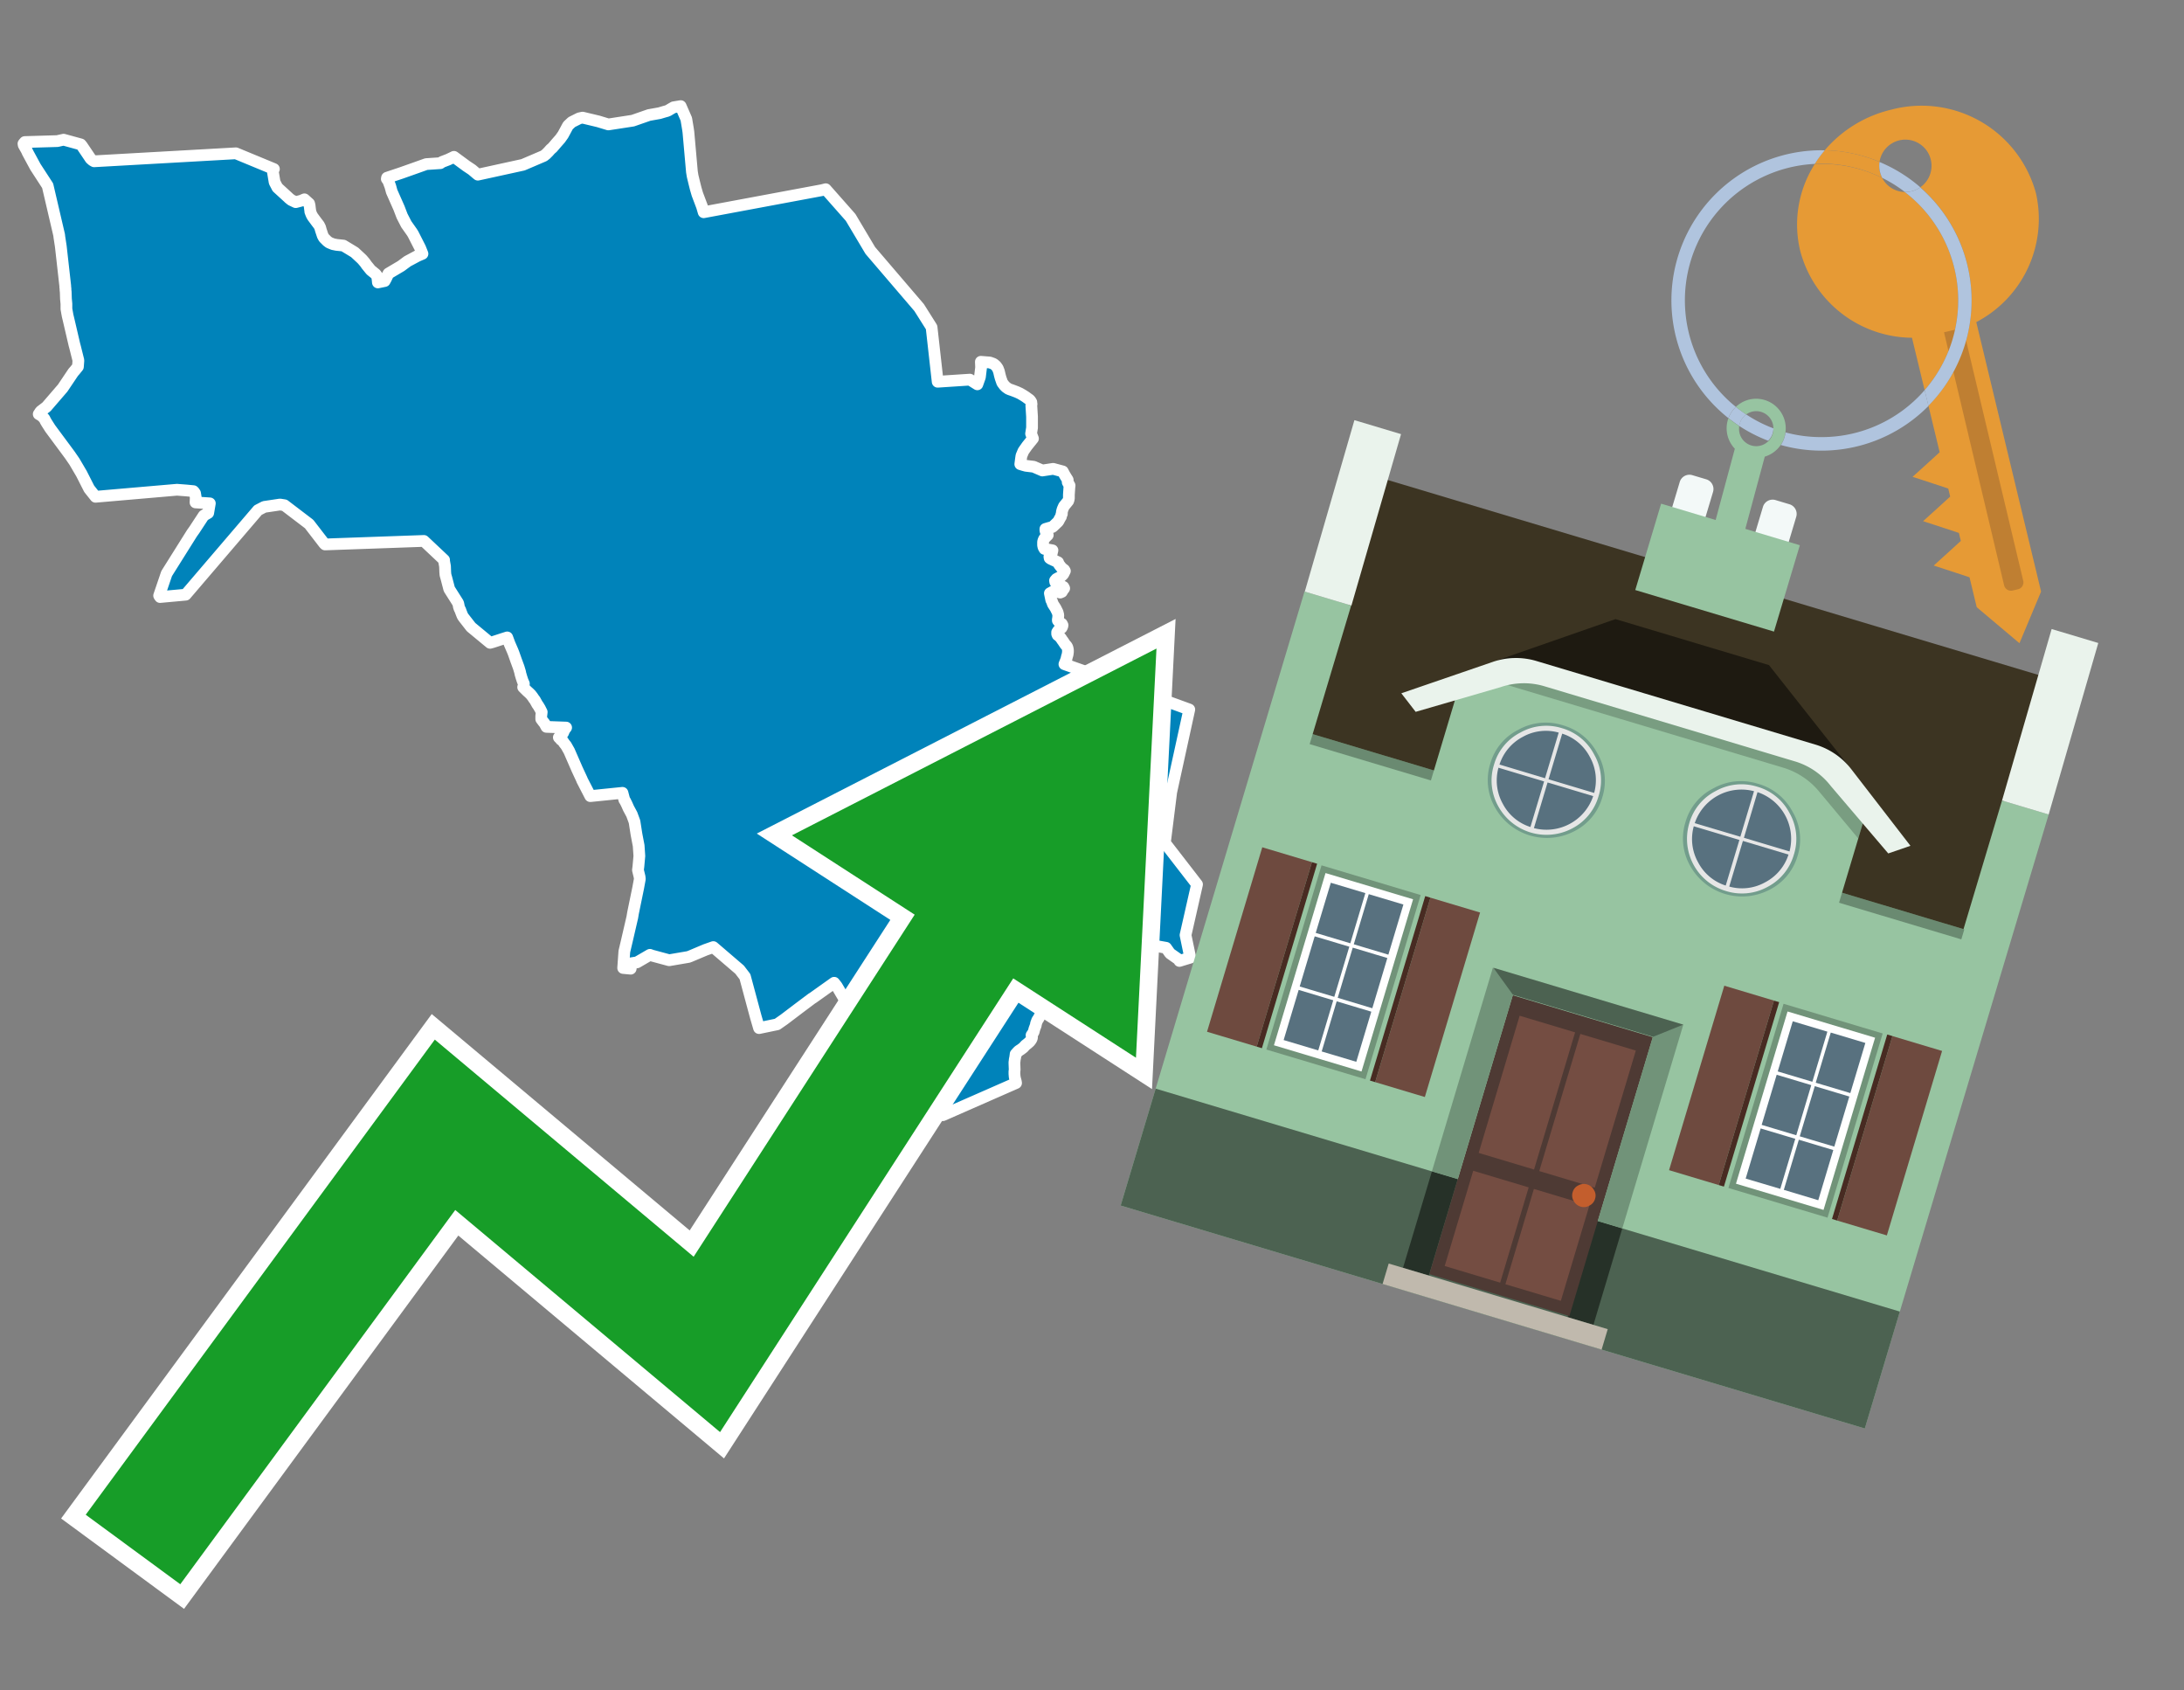 <svg id="Text" xmlns="http://www.w3.org/2000/svg" width="93.05" height="72" viewBox="0 0 93.05 72"><rect x="0" y="0" width="93.05" height="72" fill="#808080" stroke="none"/><polygon points="12.28,8.41 12.31,8.44 12.41,8.52 12.6,8.61 12.83,8.55 12.97,8.49 13.17,8.67 13.18,8.71 13.19,8.75 13.21,8.92 13.22,8.98 13.22,9.01 13.25,9.09 13.28,9.16 13.32,9.23 13.49,9.46 13.59,9.59 13.62,9.65 13.64,9.69 13.67,9.8 13.75,10.04 13.8,10.13 13.84,10.17 13.94,10.27 13.98,10.3 14.02,10.33 14.09,10.36 14.19,10.4 14.34,10.43 14.63,10.46 14.88,10.61 15.11,10.75 15.39,11.01 15.44,11.06 15.55,11.19 15.62,11.29 15.71,11.4 15.75,11.45 15.8,11.51 16.01,11.68 16.03,11.71 16.06,11.75 16.08,11.85 16.09,11.92 16.1,12.03 16.39,11.97 16.44,11.88 16.55,11.65 17.09,11.33 17.36,11.13 17.79,10.9 18,10.81 17.96,10.71 17.9,10.56 17.6,9.97 17.55,9.89 17.31,9.55 17.13,9.2 17,8.86 16.69,8.16 16.63,7.94 16.54,7.7 16.48,7.62 16.49,7.57 17.09,7.37 17.74,7.14 18.16,6.99 18.76,6.95 18.83,6.9 19.09,6.8 19.26,6.72 19.34,6.68 19.87,7.07 20.11,7.23 20.31,7.4 20.36,7.44 22.28,7.02 23.17,6.64 23.26,6.57 23.37,6.46 23.44,6.38 23.47,6.35 23.54,6.29 23.72,6.08 23.87,5.91 23.99,5.74 24.2,5.35 24.36,5.2 24.54,5.11 24.68,5.04 24.82,5.01 25.49,5.17 25.82,5.27 25.92,5.3 26.96,5.14 27.65,4.9 28.1,4.82 28.3,4.76 28.41,4.73 28.48,4.7 28.56,4.65 28.7,4.57 29,4.52 29.24,5.07 29.31,5.49 29.33,5.63 29.48,7.32 29.51,7.5 29.58,7.79 29.64,8.03 29.71,8.27 29.91,8.8 29.98,9.04 35.02,8.1 35.18,8.06 36.24,9.26 37.08,10.67 39.16,13.1 39.69,13.94 39.95,16.26 41.32,16.17 41.64,16.37 41.75,16.06 41.8,15.65 41.79,15.41 42.17,15.44 42.31,15.49 42.36,15.52 42.44,15.59 42.51,15.69 42.56,15.82 42.6,15.99 42.63,16.1 42.7,16.3 42.79,16.42 42.82,16.45 42.86,16.49 42.96,16.56 43.03,16.59 43.12,16.62 43.2,16.65 43.33,16.7 43.46,16.76 43.58,16.83 43.69,16.9 43.87,17.03 43.91,17.08 43.94,17.13 43.94,17.16 43.95,17.21 43.94,17.27 43.97,17.75 43.97,17.97 43.97,18.14 43.97,18.22 43.96,18.28 43.94,18.41 43.93,18.47 44.01,18.68 43.76,18.99 43.64,19.16 43.6,19.22 43.55,19.34 43.52,19.41 43.51,19.47 43.5,19.54 43.47,19.77 43.6,19.81 43.71,19.84 44.04,19.88 44.41,20.04 44.87,19.97 45.28,20.08 45.36,20.23 45.39,20.28 45.49,20.44 45.49,20.54 45.57,20.68 45.56,20.77 45.54,21.07 45.54,21.1 45.54,21.22 45.53,21.28 45.51,21.34 45.33,21.56 45.29,21.65 45.27,21.7 45.25,21.77 45.24,21.82 45.24,21.89 45.22,21.92 45.2,22.01 45.18,22.04 45.14,22.11 45.11,22.17 45.08,22.22 44.87,22.42 44.83,22.45 44.71,22.48 44.54,22.53 44.54,22.6 44.55,22.63 44.56,22.66 44.62,22.76 44.64,22.79 44.61,22.82 44.58,22.85 44.54,22.89 44.5,22.93 44.48,22.97 44.46,23.01 44.44,23.08 44.44,23.22 44.45,23.27 44.46,23.31 44.5,23.38 44.84,23.44 44.83,23.48 44.82,23.52 44.81,23.57 44.78,23.61 44.72,23.67 44.71,23.71 44.72,23.77 44.76,23.8 45.08,23.95 45.1,24.01 45.14,24.07 45.21,24.16 45.27,24.22 45.34,24.27 45.37,24.32 45.3,24.46 45.24,24.52 45.18,24.57 45.01,24.66 44.95,24.73 44.96,24.79 45.1,24.82 45.14,24.88 45.17,24.92 45.21,24.95 45.31,25 45.34,25.06 45.28,25.14 45.24,25.21 45.17,25.24 44.91,25.17 44.73,25.27 44.79,25.56 44.81,25.59 44.86,25.73 44.97,25.9 45.06,26.08 45.09,26.2 45.08,26.34 45.07,26.37 45.07,26.43 45.1,26.47 45.14,26.5 45.24,26.57 45.27,26.63 45.26,26.68 45.23,26.74 45.1,26.84 45.06,26.9 45.04,26.93 45.04,26.96 45.04,27 45.06,27.05 45.13,27.1 45.2,27.18 45.24,27.24 45.26,27.27 45.29,27.31 45.39,27.46 45.43,27.5 45.46,27.54 45.48,27.59 45.49,27.63 45.5,27.69 45.5,27.77 45.49,27.85 45.48,27.9 45.46,27.96 45.43,28.09 45.35,28.29 46.14,28.57 50.67,30.22 49.9,33.74 49.63,35.9 51,37.67 50.51,39.83 50.71,40.79 50.25,40.93 50.22,40.87 49.85,40.61 49.68,40.37 49.34,40.31 49.01,40.21 48.89,40.18 48.89,40.14 48.8,40.1 48.48,39.99 48.06,39.73 47.75,39.52 44.38,41.81 44.4,41.89 44.37,41.95 44.36,42.07 44.4,42.14 44.41,42.19 44.41,42.23 44.41,42.31 44.41,42.39 44.42,42.44 44.51,42.63 44.53,42.68 44.52,42.82 44.53,42.89 44.54,42.92 44.5,43.03 44.48,43.08 44.46,43.13 44.36,43.16 44.34,43.19 44.33,43.22 44.24,43.39 44.19,43.46 44.17,43.52 44.15,43.57 44.14,43.6 44.13,43.67 44.07,43.83 44.04,43.95 43.98,44.05 43.95,44.09 43.95,44.12 43.97,44.18 43.96,44.23 43.93,44.29 43.87,44.37 43.78,44.45 43.69,44.52 43.6,44.62 43.48,44.71 43.43,44.74 43.39,44.77 43.35,44.81 43.27,44.9 43.27,44.93 43.26,44.96 43.26,45 43.23,45.15 43.23,45.18 43.22,45.24 43.22,45.3 43.23,45.56 43.22,45.64 43.22,45.74 43.23,45.86 43.25,45.96 43.27,46.03 43.28,46.07 43.29,46.13 40.17,47.5 38.31,46.64 37.89,46.58 38.19,46.24 37.21,44.48 37.17,44.41 36.89,43.99 36.75,43.87 35.65,42 35.54,41.86 34.64,42.5 34.59,42.53 34.03,42.95 33.41,43.42 33.11,43.63 32.34,43.79 32.2,43.31 31.74,41.6 31.51,41.3 30.39,40.34 30.05,40.46 29.41,40.73 29.33,40.76 28.51,40.9 27.77,40.7 27.69,40.67 27.14,40.99 26.89,41.03 26.86,41.16 26.88,41.19 26.87,41.26 26.55,41.23 26.6,40.53 26.72,40.02 26.94,39.07 26.97,38.89 27.19,37.82 27.26,37.44 27.25,37.35 27.18,37.06 27.2,36.9 27.24,36.46 27.21,36.02 27.12,35.55 27.11,35.49 27.04,35.04 27.03,34.99 26.92,34.69 26.78,34.43 26.7,34.25 26.66,34.17 26.63,34.11 26.6,34.07 26.52,33.77 25.15,33.91 24.8,33.23 24.79,33.2 24.59,32.77 24.25,31.99 24.12,31.76 24.04,31.66 23.98,31.57 23.95,31.54 23.9,31.51 23.88,31.48 23.81,31.41 23.93,31.3 23.99,31.22 24.04,31.1 24.08,31.04 24.12,30.99 23.28,30.96 23.2,30.81 23.15,30.75 23.06,30.63 23.06,30.54 23.06,30.5 23.08,30.33 23.06,30.29 23,30.17 22.98,30.14 22.94,30.07 22.89,30 22.84,29.91 22.79,29.82 22.75,29.77 22.69,29.68 22.62,29.59 22.55,29.52 22.45,29.43 22.33,29.31 22.29,29.27 22.31,29.2 22.32,29.12 22.27,29.01 22.24,28.92 22.22,28.86 22.17,28.69 22.16,28.63 22.1,28.43 22.03,28.24 22.02,28.21 22,28.16 21.94,27.99 21.88,27.82 21.84,27.72 21.71,27.42 21.61,27.15 21.42,27.21 20.99,27.35 20.88,27.38 20.07,26.71 19.75,26.3 19.71,26.24 19.68,26.17 19.63,26.04 19.61,25.98 19.58,25.93 19.56,25.87 19.55,25.84 19.54,25.78 19.52,25.69 19.14,25.09 19.02,24.63 18.98,24.49 18.97,24.38 18.96,24.12 18.92,23.9 18.92,23.85 18.06,23.04 13.85,23.19 13.81,23.15 13.17,22.32 12.12,21.52 11.93,21.49 11.26,21.59 10.99,21.73 7.91,25.33 6.82,25.43 6.78,25.37 7.1,24.43 8.18,22.71 8.28,22.57 8.68,21.96 8.87,21.85 8.94,21.44 8.33,21.4 8.34,21.19 8.31,21.01 8.27,20.95 8.24,20.92 7.93,20.89 7.54,20.86 4.07,21.16 3.8,20.82 3.47,20.17 3.44,20.12 3.17,19.66 2.97,19.37 2.14,18.25 2,18.03 1.94,17.93 1.89,17.83 1.86,17.8 1.77,17.71 1.65,17.64 1.73,17.52 1.98,17.33 2.67,16.53 3.12,15.86 3.19,15.78 3.32,15.62 3.34,15.35 3.22,14.87 3.2,14.79 3.17,14.68 2.93,13.65 2.88,13.44 2.83,13.16 2.83,12.94 2.81,12.73 2.8,12.43 2.79,12.35 2.79,12.29 2.78,12.23 2.78,12.18 2.59,10.49 2.53,10.1 2.52,10.01 2.03,7.91 1.51,7.11 1.18,6.5 1.14,6.41 1.01,6.18 1,6.12 1.06,6.05 2.44,6.01 2.71,5.95 3.44,6.15 3.49,6.21 3.76,6.61 3.86,6.76 3.94,6.83 4.01,6.87 10.05,6.53 11.67,7.2 11.62,7.28 11.7,7.76 11.82,7.99 " fill="#0083ba" stroke="#fff" stroke-linejoin="round" stroke-width="0.5"/><polygon points="49.272 27.624 33.741 35.58 38.97 38.959 29.553 53.529 18.525 44.281 3.652 64.518 7.681 67.479 19.396 51.538 30.678 60.999 43.169 41.673 48.398 45.053 49.272 27.624" fill="none" stroke="#fff" stroke-miterlimit="10" stroke-width="1.5"/><polygon points="49.272 27.624 33.741 35.58 38.97 38.959 29.553 53.529 18.525 44.281 3.652 64.518 7.681 67.479 19.396 51.538 30.678 60.999 43.169 41.673 48.398 45.053 49.272 27.624" fill="#179d28"/><path d="M80.19,7.577a1.16,1.16,0,0,1-.094-.251,1.114,1.114,0,0,1-.018-.429A6.367,6.367,0,0,0,77.743,6.4a5.269,5.269,0,0,0-.423.577c.1,0,.192-.007.288-.007A5.794,5.794,0,0,1,80.19,7.577Z" fill="#e69a35"/><path d="M77.608,6.4A6.394,6.394,0,0,0,73.64,17.81a1.26,1.26,0,0,1,.317-.48A5.821,5.821,0,0,1,77.32,6.981a5.269,5.269,0,0,1,.423-.577Z" fill="#b0c4de"/><path d="M84.2,13.72a4.962,4.962,0,0,0,2.545-5.48,5.047,5.047,0,0,0-6.179-3.566A5.322,5.322,0,0,0,77.743,6.4a6.367,6.367,0,0,1,2.335.493,1.114,1.114,0,1,1,1.736,1.084,6.392,6.392,0,0,1,.347,9.3l.479,1.985-.438.4-.716.648.92.3.6.2.082.341-.438.4-.716.648.92.3.605.2.082.341-.438.4-.716.649.92.3.605.2.307,1.274,1.821,1.534.921-2.2Z" fill="#e69a35"/><path d="M81.154,8.179a1.115,1.115,0,0,1-.964-.6,5.794,5.794,0,0,0-2.582-.6c-.1,0-.192,0-.288.007a4.783,4.783,0,0,0-.625,3.685,4.962,4.962,0,0,0,4.765,3.715L82,16.617a5.82,5.82,0,0,0-.846-8.438Z" fill="#e69a35"/><path d="M74.1,18.142a6.386,6.386,0,0,0,1.232.63.73.73,0,0,0,.224-.527h0a5.783,5.783,0,0,1-1.159-.593A.733.733,0,0,0,74.1,18.142Z" fill="#b0c4de"/><path d="M74.4,17.652q-.228-.152-.44-.322a1.26,1.26,0,0,0-.317.48c.148.117.3.228.46.332A.733.733,0,0,1,74.4,17.652Z" fill="#b0c4de"/><path d="M74.824,16.984a1.257,1.257,0,0,0-.867.346c.141.114.288.222.44.322a.731.731,0,0,1,1.159.593h0a.732.732,0,1,1-1.463,0,.7.7,0,0,1,.007-.1c-.158-.1-.312-.215-.46-.332a1.258,1.258,0,0,0,.273,1.3l-.979,3.635,1.275.341.98-3.639a1.266,1.266,0,0,0,.681-.5,1.249,1.249,0,0,0,.2-.538,1.328,1.328,0,0,0,.012-.168A1.262,1.262,0,0,0,74.824,16.984Z" fill="#97c4a1"/><path d="M85.974,25.1l-.226.053a.3.3,0,0,1-.362-.223l-2.56-10.777.81-.193L86.2,24.736A.3.3,0,0,1,85.974,25.1Z" fill="#bf7f32"/><path d="M80.1,7.326a1.16,1.16,0,0,0,.094.251,5.833,5.833,0,0,1,.964.6,1.137,1.137,0,0,0,.287-.031,1.108,1.108,0,0,0,.373-.167A6.371,6.371,0,0,0,80.078,6.9,1.114,1.114,0,0,0,80.1,7.326Z" fill="#b0c4de"/><path d="M77.608,18.618a5.836,5.836,0,0,1-1.534-.2,1.24,1.24,0,0,1-.2.537,6.4,6.4,0,0,0,6.291-1.666L82,16.617A5.807,5.807,0,0,1,77.608,18.618Z" fill="#b0c4de"/><path d="M81.814,7.981a1.108,1.108,0,0,1-.373.167,1.137,1.137,0,0,1-.287.031A5.82,5.82,0,0,1,82,16.617l.161.667a6.392,6.392,0,0,0-.347-9.3Z" fill="#b0c4de"/><polygon points="83.79 39.753 55.78 31.364 58.988 20.404 86.964 28.783 83.79 39.753 83.79 39.753" fill="#3c3422" fill-rule="evenodd"/><polygon points="81.705 53.32 87.284 34.692 85.297 34.097 83.656 39.575 55.926 31.269 57.567 25.791 55.579 25.196 47.746 51.348 79.451 60.844 81.705 53.32" fill="#97c4a1" fill-rule="evenodd"/><rect x="69.522" y="21.148" width="0.444" height="28.983" transform="translate(15.592 92.226) rotate(-73.326)" opacity="0.3"/><polygon points="87.284 34.692 85.297 34.097 87.411 26.793 89.398 27.388 87.284 34.692 87.284 34.692" fill="#eaf3ec" fill-rule="evenodd"/><polygon points="57.578 25.794 55.591 25.199 57.705 17.896 59.692 18.491 57.578 25.794 57.578 25.794" fill="#eaf3ec" fill-rule="evenodd"/><polygon points="79.451 60.844 80.943 55.865 49.238 46.369 47.747 51.348 79.451 60.844 79.451 60.844" fill="#4c6251" fill-rule="evenodd"/><path d="M71.566,20.528l-.522,1.743,1.418.425.523-1.744a.432.432,0,0,0-.289-.536l-.593-.177A.431.431,0,0,0,71.566,20.528Z" fill="#f3f9f8" fill-rule="evenodd"/><path d="M75.111,21.589l-.522,1.743,1.418.425.522-1.743a.43.43,0,0,0-.289-.536l-.593-.178A.43.43,0,0,0,75.111,21.589Z" fill="#f3f9f8" fill-rule="evenodd"/><polygon points="75.368 28.329 68.829 26.37 63.807 28.121 78.733 32.591 75.368 28.329" fill="#1e1a11"/><polygon points="78.248 32.422 64.442 28.287 62.236 28.998 60.064 36.247 77.453 41.455 79.651 34.116 78.248 32.422" fill="#97c4a1"/><path d="M77.74,32.516S65.088,28.725,65,28.7l-.938.43,11.892,3.562a3.175,3.175,0,0,1,1.532,1l1.685,2.02.327-1.09Z" fill-rule="evenodd" opacity="0.2"/><path d="M77.35,31.716,65.458,28.154a3.041,3.041,0,0,0-1.854.037l-3.9,1.339.611.79,3.626-1.054a3.045,3.045,0,0,1,1.855-.037l10.673,3.2A3.028,3.028,0,0,1,78,33.477l2.45,2.874.945-.325-2.518-3.26A3.036,3.036,0,0,0,77.35,31.716Z" fill="#eaf3ec"/><polygon points="76.683 23.223 70.773 21.453 69.671 25.132 75.581 26.902 76.683 23.223 76.683 23.223" fill="#97c4a1" fill-rule="evenodd"/><g id="Symbol_9_0_Layer2_0_MEMBER_8_MEMBER_21_MEMBER_0_FILL" data-name="Symbol 9 0 Layer2 0 MEMBER 8 MEMBER 21 MEMBER 0 FILL"><path d="M66.584,30.892a2.39,2.39,0,0,0-1.891.189,2.317,2.317,0,0,0-1.2,1.448A2.345,2.345,0,0,0,63.7,34.4a2.528,2.528,0,0,0,3.367,1.008,2.339,2.339,0,0,0,1.2-1.447,2.313,2.313,0,0,0-.208-1.87A2.394,2.394,0,0,0,66.584,30.892Z" fill="#729d8c"/></g><g id="Symbol_9_0_Layer2_0_MEMBER_8_MEMBER_21_MEMBER_1_FILL" data-name="Symbol 9 0 Layer2 0 MEMBER 8 MEMBER 21 MEMBER 1 FILL"><path d="M66.547,31.016a2.241,2.241,0,0,0-1.769.185,2.213,2.213,0,0,0-1.127,1.376,2.239,2.239,0,0,0,.185,1.768,2.341,2.341,0,0,0,3.145.942,2.234,2.234,0,0,0,1.126-1.376,2.207,2.207,0,0,0-.185-1.768A2.237,2.237,0,0,0,66.547,31.016Z" fill="#e6e6e6"/></g><g id="Symbol_9_0_Layer2_0_MEMBER_8_MEMBER_21_MEMBER_2_MEMBER_0_FILL" data-name="Symbol 9 0 Layer2 0 MEMBER 8 MEMBER 21 MEMBER 2 MEMBER 0 FILL"><path d="M65.787,33.284,63.843,32.7a2.036,2.036,0,0,0,.186,1.539,2.015,2.015,0,0,0,1.175.986Z" fill="#58717f"/></g><g id="Symbol_9_0_Layer2_0_MEMBER_8_MEMBER_21_MEMBER_2_MEMBER_1_FILL" data-name="Symbol 9 0 Layer2 0 MEMBER 8 MEMBER 21 MEMBER 2 MEMBER 1 FILL"><path d="M65.827,33.148l.582-1.944a2.01,2.01,0,0,0-1.523.178,2.037,2.037,0,0,0-1,1.183Z" fill="#58717f"/></g><g id="Symbol_9_0_Layer2_0_MEMBER_8_MEMBER_21_MEMBER_2_MEMBER_2_FILL" data-name="Symbol 9 0 Layer2 0 MEMBER 8 MEMBER 21 MEMBER 2 MEMBER 2 FILL"><path d="M67.878,33.91l-1.943-.582-.582,1.944a2.1,2.1,0,0,0,2.525-1.362Z" fill="#58717f"/></g><g id="Symbol_9_0_Layer2_0_MEMBER_8_MEMBER_21_MEMBER_2_MEMBER_3_FILL" data-name="Symbol 9 0 Layer2 0 MEMBER 8 MEMBER 21 MEMBER 2 MEMBER 3 FILL"><path d="M66.558,31.249l-.582,1.943,1.943.582a2.031,2.031,0,0,0-.186-1.539A2.009,2.009,0,0,0,66.558,31.249Z" fill="#58717f"/></g><g id="Symbol_9_0_Layer2_0_MEMBER_8_MEMBER_21_MEMBER_0_FILL-2" data-name="Symbol 9 0 Layer2 0 MEMBER 8 MEMBER 21 MEMBER 0 FILL"><path d="M74.9,33.384a2.4,2.4,0,0,0-1.891.189,2.316,2.316,0,0,0-1.2,1.448,2.341,2.341,0,0,0,.209,1.87A2.527,2.527,0,0,0,75.387,37.9a2.345,2.345,0,0,0,1.2-1.447,2.314,2.314,0,0,0-.209-1.87A2.389,2.389,0,0,0,74.9,33.384Z" fill="#729d8c"/></g><g id="Symbol_9_0_Layer2_0_MEMBER_8_MEMBER_21_MEMBER_1_FILL-2" data-name="Symbol 9 0 Layer2 0 MEMBER 8 MEMBER 21 MEMBER 1 FILL"><path d="M74.867,33.508a2.239,2.239,0,0,0-1.768.185,2.21,2.21,0,0,0-1.127,1.376,2.316,2.316,0,0,0,1.564,2.883,2.261,2.261,0,0,0,1.765-.173A2.237,2.237,0,0,0,76.428,36.4a2.209,2.209,0,0,0-.185-1.769A2.239,2.239,0,0,0,74.867,33.508Z" fill="#e6e6e6"/></g><g id="Symbol_9_0_Layer2_0_MEMBER_8_MEMBER_21_MEMBER_2_MEMBER_0_FILL-2" data-name="Symbol 9 0 Layer2 0 MEMBER 8 MEMBER 21 MEMBER 2 MEMBER 0 FILL"><path d="M74.107,35.776l-1.943-.582a2.031,2.031,0,0,0,.186,1.539,2.009,2.009,0,0,0,1.175.986Z" fill="#58717f"/></g><g id="Symbol_9_0_Layer2_0_MEMBER_8_MEMBER_21_MEMBER_2_MEMBER_1_FILL-2" data-name="Symbol 9 0 Layer2 0 MEMBER 8 MEMBER 21 MEMBER 2 MEMBER 1 FILL"><path d="M74.148,35.64,74.73,33.7a2.1,2.1,0,0,0-2.525,1.362Z" fill="#58717f"/></g><g id="Symbol_9_0_Layer2_0_MEMBER_8_MEMBER_21_MEMBER_2_MEMBER_2_FILL-2" data-name="Symbol 9 0 Layer2 0 MEMBER 8 MEMBER 21 MEMBER 2 MEMBER 2 FILL"><path d="M76.2,36.4l-1.943-.582-.582,1.944a2.015,2.015,0,0,0,1.523-.178A2.036,2.036,0,0,0,76.2,36.4Z" fill="#58717f"/></g><g id="Symbol_9_0_Layer2_0_MEMBER_8_MEMBER_21_MEMBER_2_MEMBER_3_FILL-2" data-name="Symbol 9 0 Layer2 0 MEMBER 8 MEMBER 21 MEMBER 2 MEMBER 3 FILL"><path d="M74.879,33.741,74.3,35.684l1.943.582a2.1,2.1,0,0,0-1.361-2.525Z" fill="#58717f"/></g><polygon points="51.426 43.946 53.542 44.58 55.896 36.723 53.78 36.089 51.426 43.946 51.426 43.946" fill="#6e4a3f" fill-rule="evenodd"/><polygon points="53.542 44.58 53.764 44.647 56.117 36.789 55.896 36.723 53.542 44.58 53.542 44.58" fill="#482b22" fill-rule="evenodd"/><polygon points="60.706 46.726 58.59 46.092 60.943 38.235 63.059 38.868 60.706 46.726 60.706 46.726" fill="#6e4a3f" fill-rule="evenodd"/><polygon points="58.59 46.092 58.368 46.026 60.722 38.168 60.943 38.235 58.59 46.092 58.59 46.092" fill="#482b22" fill-rule="evenodd"/><rect x="53.146" y="39.209" width="8.19" height="4.408" transform="translate(1.145 84.365) rotate(-73.326)" fill="#719379"/><polygon points="60.205 38.304 56.474 37.187 54.277 44.522 58.008 45.639 60.205 38.304 60.205 38.304" fill="#fff" fill-rule="evenodd"/><path d="M59.792,38.527l-.64,2.136-1.474-.442.639-2.135,1.475.441Zm-1.621-.485-.64,2.136-1.474-.442L56.7,37.6l1.474.442Zm-2.158,1.84,1.475.441-.64,2.136-1.474-.441.639-2.136Zm-.683,2.282,1.474.441-.639,2.136L54.69,44.3l.64-2.135Zm.981,2.621.639-2.136,1.475.442-.64,2.135-1.474-.441Zm2.158-1.84L56.994,42.5l.64-2.136,1.474.442-.639,2.136Z" fill="#58717f" fill-rule="evenodd"/><polygon points="80.39 52.621 78.274 51.988 80.628 44.13 82.743 44.764 80.39 52.621 80.39 52.621" fill="#6e4a3f" fill-rule="evenodd"/><polygon points="78.274 51.988 78.053 51.921 80.406 44.064 80.628 44.13 78.274 51.988 78.274 51.988" fill="#482b22" fill-rule="evenodd"/><polygon points="71.111 49.842 73.227 50.476 75.58 42.619 73.464 41.985 71.111 49.842 71.111 49.842" fill="#6e4a3f" fill-rule="evenodd"/><polygon points="73.227 50.476 73.448 50.542 75.802 42.685 75.58 42.619 73.227 50.476 73.227 50.476" fill="#482b22" fill-rule="evenodd"/><rect x="72.83" y="45.105" width="8.19" height="4.408" transform="translate(9.534 107.426) rotate(-73.326)" fill="#719379"/><polygon points="76.159 43.083 79.889 44.2 77.692 51.535 73.962 50.418 76.159 43.083 76.159 43.083" fill="#fff" fill-rule="evenodd"/><path d="M76.381,43.5l1.475.442-.64,2.135-1.475-.441.64-2.136ZM78,43.981l1.474.442-.64,2.136-1.474-.442L78,43.981Zm.791,2.724-.64,2.135L76.679,48.4l.64-2.136,1.474.442Zm-.684,2.282-.639,2.135L76,50.68l.64-2.135,1.474.442Zm-2.26,1.65L74.375,50.2l.639-2.135,1.475.441-.64,2.136Zm-.791-2.724.64-2.135,1.474.441-.639,2.136-1.475-.442Z" fill="#58717f" fill-rule="evenodd"/><polygon points="67.888 56.431 69.118 52.323 68.019 51.994 66.789 56.102 67.888 56.431 67.888 56.431" fill="#263128" fill-rule="evenodd"/><polygon points="60.877 54.331 62.108 50.223 61.007 49.894 59.776 54.002 60.877 54.331 60.877 54.331" fill="#263128" fill-rule="evenodd"/><g id="Symbol_9_0_Layer2_0_MEMBER_8_MEMBER_12_MEMBER_0_FILL" data-name="Symbol 9 0 Layer2 0 MEMBER 8 MEMBER 12 MEMBER 0 FILL"><path d="M70.418,44.178l-5.965-1.786L60.9,54.27l5.964,1.786Z" fill="#4e3a34"/></g><g id="Symbol_9_0_Layer2_0_MEMBER_8_MEMBER_12_MEMBER_1_MEMBER_0_FILL" data-name="Symbol 9 0 Layer2 0 MEMBER 8 MEMBER 12 MEMBER 1 MEMBER 0 FILL"><path d="M65.358,49.815l1.75-5.843-2.363-.708L63,49.107Z" fill="#744d42"/></g><g id="Symbol_9_0_Layer2_0_MEMBER_8_MEMBER_12_MEMBER_1_MEMBER_1_FILL" data-name="Symbol 9 0 Layer2 0 MEMBER 8 MEMBER 12 MEMBER 1 MEMBER 1 FILL"><path d="M67.331,44.039l-1.75,5.842,2.364.708,1.75-5.842Z" fill="#744d42"/></g><g id="Symbol_9_0_Layer2_0_MEMBER_8_MEMBER_12_MEMBER_2_MEMBER_0_FILL" data-name="Symbol 9 0 Layer2 0 MEMBER 8 MEMBER 12 MEMBER 2 MEMBER 0 FILL"><path d="M63.915,54.633l1.215-4.058-2.363-.707-1.215,4.057Z" fill="#744d42"/></g><g id="Symbol_9_0_Layer2_0_MEMBER_8_MEMBER_12_MEMBER_2_MEMBER_1_FILL" data-name="Symbol 9 0 Layer2 0 MEMBER 8 MEMBER 12 MEMBER 2 MEMBER 1 FILL"><path d="M66.5,55.407l1.215-4.057-2.363-.708L64.138,54.7Z" fill="#744d42"/></g><g id="Symbol_9_0_Layer2_0_MEMBER_8_MEMBER_13_FILL" data-name="Symbol 9 0 Layer2 0 MEMBER 8 MEMBER 13 FILL"><path d="M67.959,51.058a.439.439,0,0,0-.045-.367.487.487,0,0,0-.669-.2.445.445,0,0,0-.239.282.457.457,0,0,0,.041.378.481.481,0,0,0,.293.242.459.459,0,0,0,.377-.042A.453.453,0,0,0,67.959,51.058Z" fill="#c35e2d"/></g><g id="Symbol_9_0_Layer2_0_MEMBER_8_MEMBER_14_FILL" data-name="Symbol 9 0 Layer2 0 MEMBER 8 MEMBER 14 FILL"><path d="M64.557,42.047l-.951-.833-2.6,8.68,1.1.329Z" fill="#719379"/></g><g id="Symbol_9_0_Layer2_0_MEMBER_8_MEMBER_15_FILL" data-name="Symbol 9 0 Layer2 0 MEMBER 8 MEMBER 15 FILL"><path d="M71.718,43.643l-1.2.19L68.072,52.01l1.046.313Z" fill="#719379"/></g><g id="Symbol_9_0_Layer2_0_MEMBER_8_MEMBER_16_FILL" data-name="Symbol 9 0 Layer2 0 MEMBER 8 MEMBER 16 FILL"><path d="M63.627,41.22l.836,1.156,5.961,1.786,1.294-.519Z" fill="#4c6251"/></g><polygon points="58.905 54.69 59.166 53.819 68.498 56.614 68.237 57.485 58.905 54.69 58.905 54.69" fill="#c0b9ad" fill-rule="evenodd"/></svg>